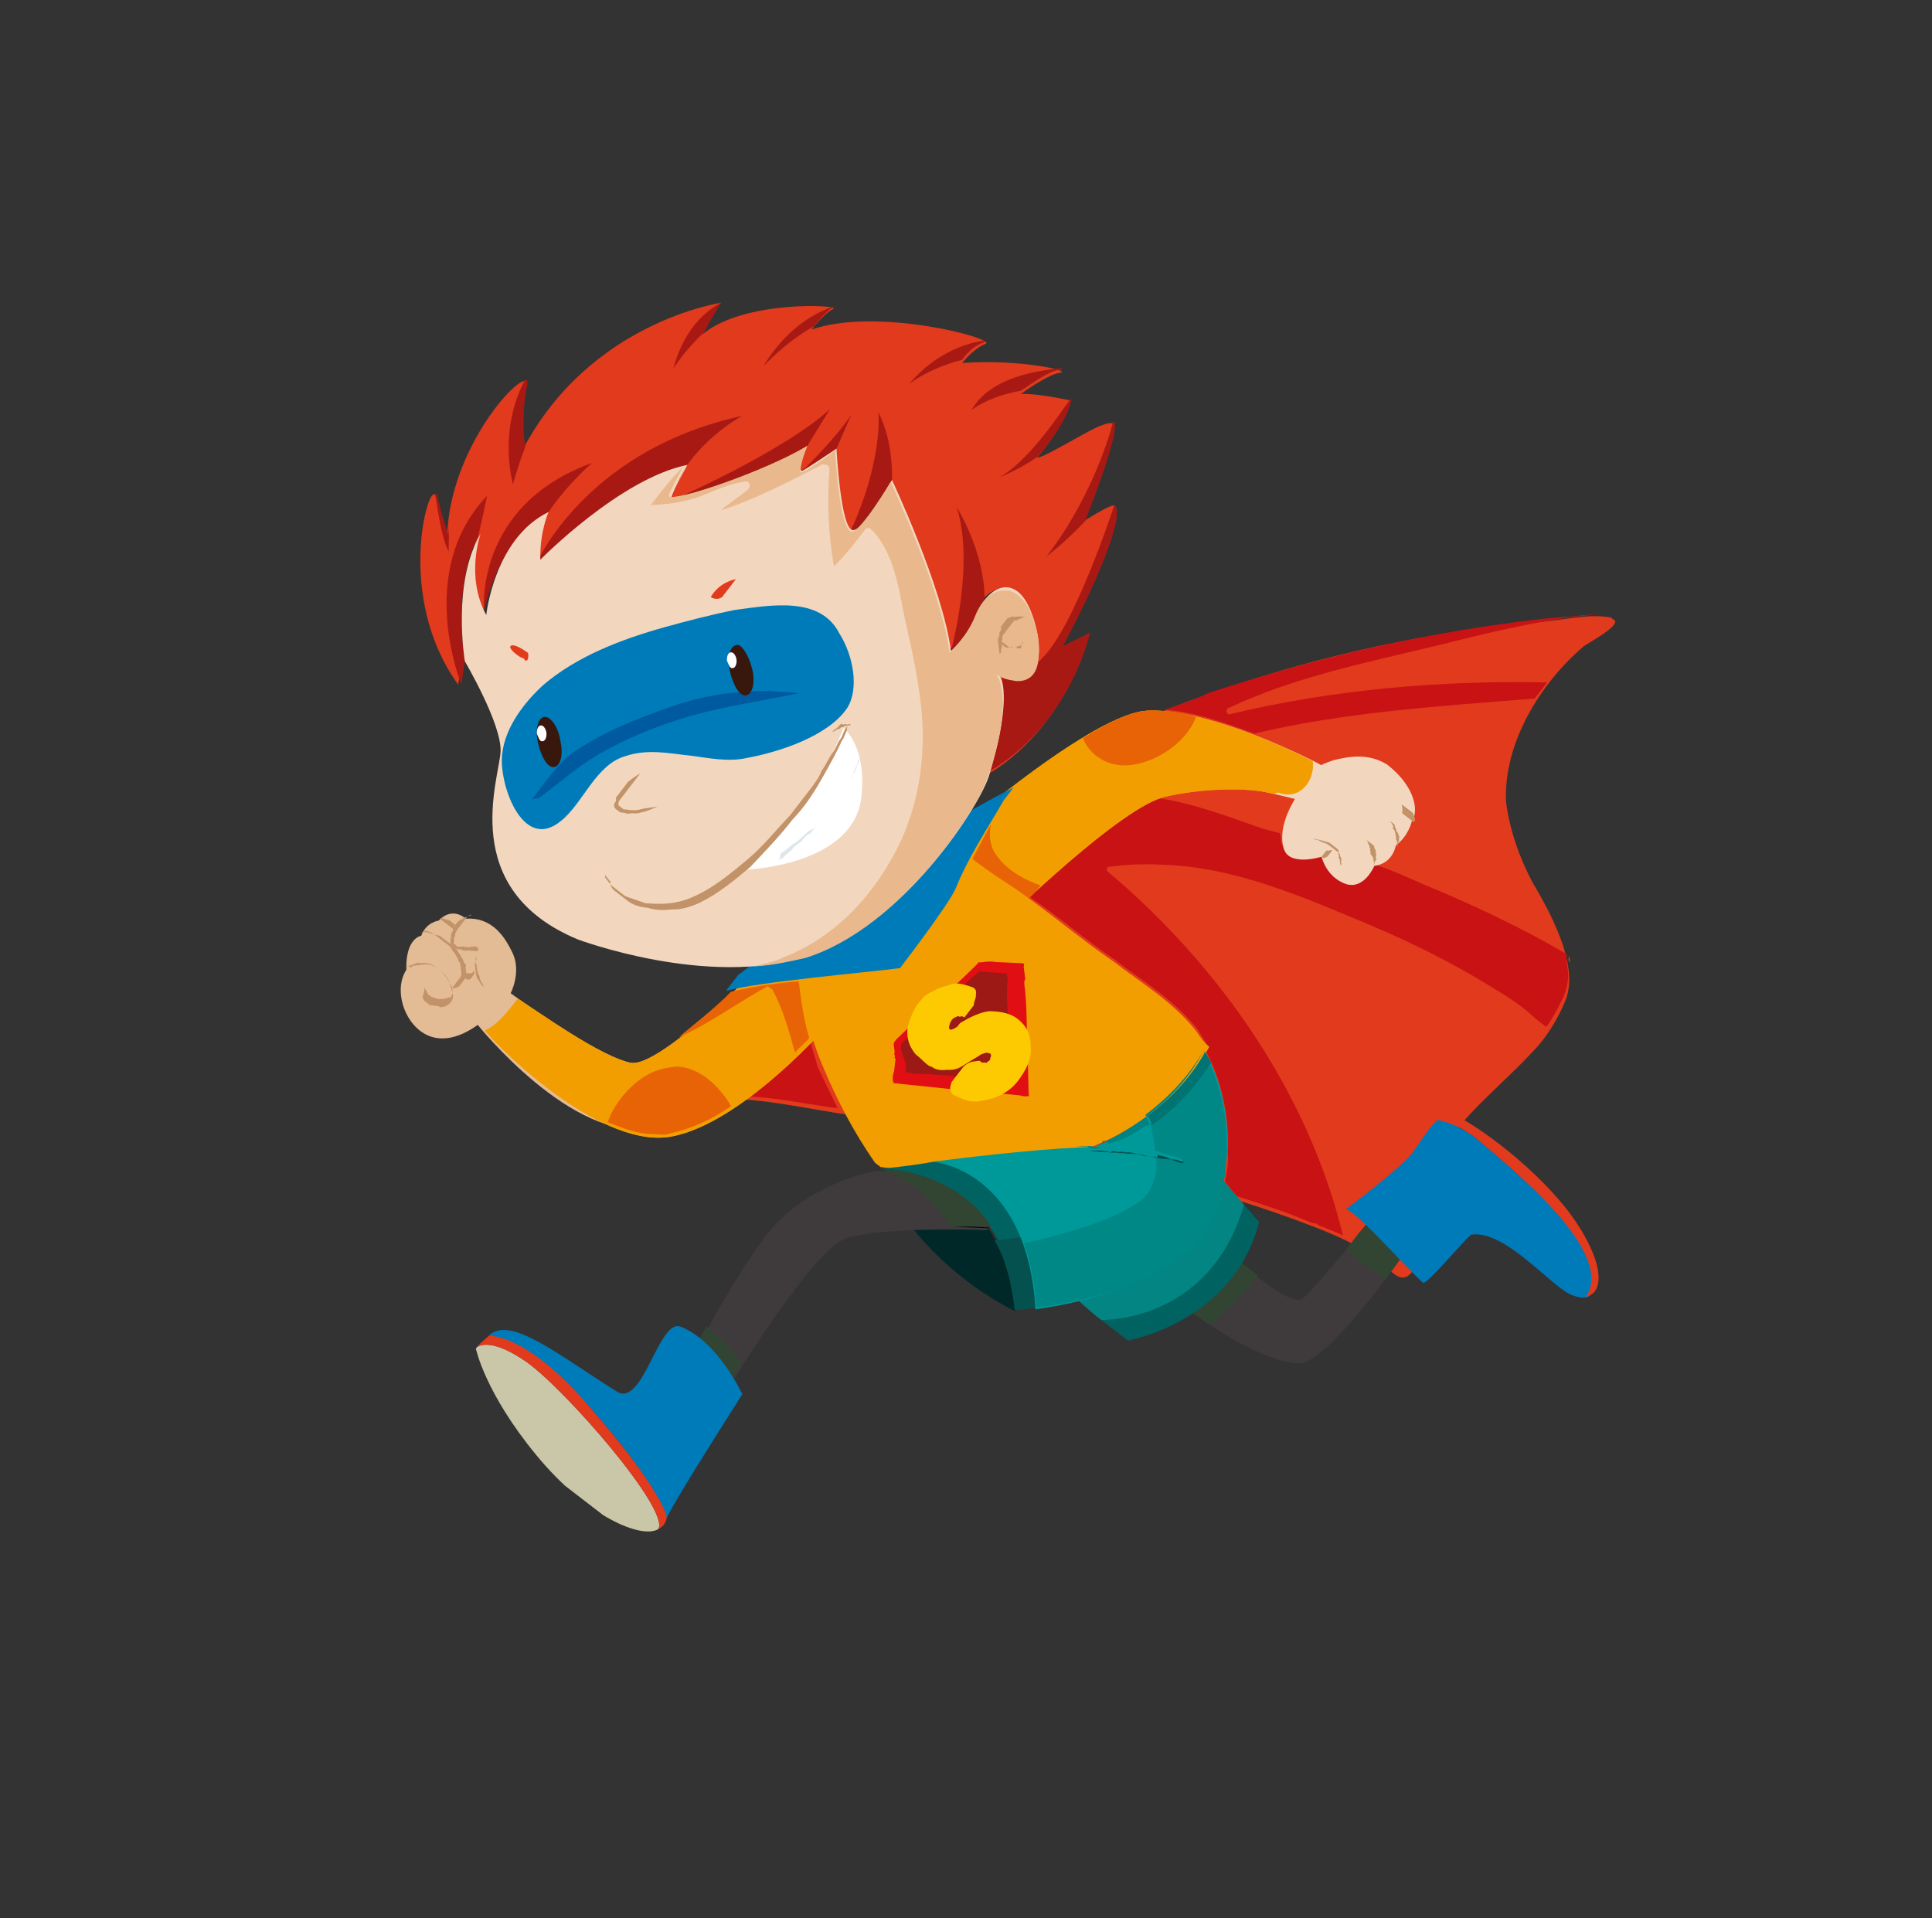 <?xml version="1.0" encoding="UTF-8"?> <svg xmlns="http://www.w3.org/2000/svg" width="280" height="278" viewBox="0 0 280 278" fill="none"><rect x="0" y="0" width="280" height="278" fill="#333333" stroke="none"/><g clip-path="url(#clip0_37_70)"><path d="M229.378 93.802C229.777 93.284 237.02 89.772 232.775 89.394C230.882 89.174 229.047 89.414 227.213 89.654C224.461 90.013 221.71 90.373 219.158 90.473C204.224 92.191 189.267 95.545 175.004 100.674C161.599 105.224 148.03 112.128 137.366 121.684C137.366 121.684 137.366 121.684 137.167 121.943C133.851 125.175 129.76 127.808 125.985 131.1C122.87 134.073 118.919 135.988 116.062 139.16C112.947 142.132 110.408 145.962 108.068 149.533C106.869 151.089 105.47 152.904 104.53 154.66C103.789 156.156 102.331 157.513 101.85 159.208C101.85 159.208 101.909 159.667 102.108 159.407C109.246 158.708 116.737 160.761 123.852 161.697C131.684 162.773 139.516 163.848 147.207 165.642C161.872 169.089 176.278 172.338 190.261 177.74C193.448 178.956 197.153 180.571 199.999 182.765C201.034 183.562 202.763 186.135 204.221 184.779C205.279 183.941 205.561 182.504 205.384 181.128C205.771 176.88 205.559 173.409 207.381 169.44C210.684 162.478 217.091 157.909 222.206 152.344C224.063 150.468 225.603 147.935 226.684 145.462C227.966 142.729 227.353 139.777 226.541 137.084C225.412 133.734 223.882 130.902 222.094 127.87C220.247 124.38 218.8 120.372 218.27 116.243C217.868 107.666 223.287 99.029 229.378 93.802Z" fill="#E13A1D"></path><path d="M227.553 139.518C227.494 139.059 227.494 139.059 227.435 138.6C227.236 138.859 227.295 139.318 227.553 139.518Z" fill="#E13A1D"></path><path d="M181.79 106.317C177.627 104.762 172.746 103.068 168.76 102.889C170.994 102.131 173.228 101.372 175.203 100.414C189.525 95.745 204.224 92.191 219.358 90.214C222.109 89.854 224.861 89.495 227.413 89.394C228.789 89.215 230.164 89.035 231.799 89.055C231.799 89.055 231.799 89.055 232.258 88.995C224.402 89.555 216.265 91.551 208.587 93.487C197.957 96.042 187.727 98.078 178.05 102.608C177.591 102.668 177.709 103.585 178.168 103.525C193.325 99.912 208.776 98.593 224.205 98.909C223.605 99.687 223.005 100.465 222.406 101.243C208.789 102.323 194.913 103.203 181.79 106.317ZM121.382 160.62C116.878 160.043 112.315 159.007 107.87 158.888C111.503 156.314 114.819 153.082 117.276 150.429C117.711 152.005 118.088 153.121 118.523 154.697C119.476 156.672 120.429 158.646 121.382 160.62ZM158.908 165.979C160.025 165.599 160.883 165.021 161.741 164.442L161.941 164.183C160.483 165.539 159.366 165.919 158.908 165.979ZM194.624 179.036C193.389 178.498 192.154 177.959 191.178 177.621C190.919 177.421 190.661 177.222 190.202 177.282C186.497 175.667 182.852 174.511 179.206 173.355L177.536 171.241C177.818 169.804 178.1 168.368 177.923 166.992C178.438 158.296 174.603 152.034 174.603 152.034C173.863 153.53 172.864 154.826 171.864 156.123C173.064 154.567 174.263 153.011 175.003 151.515C174.427 150.657 174.109 149.999 173.533 149.142C170.192 144.914 165.652 142.242 161.512 139.052C157.172 136.12 153.491 132.87 149.151 129.939C149.751 129.161 150.409 128.842 151.009 128.064C156.041 123.675 163.189 117.61 167.599 115.634C172.82 116.351 178.218 118.445 183.098 120.139C183.816 120.279 184.792 120.617 185.509 120.757C185.568 121.216 185.627 121.674 185.686 122.133C186.121 123.709 187.297 123.788 188.473 123.868C189.908 124.147 191.225 123.508 191.225 123.508C191.225 123.508 191.837 126.46 194.765 127.477C195.024 127.676 195.224 127.417 195.483 127.616C197.376 127.835 198.316 126.08 198.657 125.103C201.327 125.92 204.055 127.196 206.525 128.272C213.417 131.103 220.367 134.393 226.918 138.201C227.177 138.401 226.977 138.66 227.036 139.119C227.095 139.578 227.154 140.036 227.212 140.495C227.389 141.871 227.107 143.307 226.567 144.544C225.826 146.04 225.086 147.536 224.086 148.833C223.569 148.434 223.051 148.035 222.534 147.636C220.405 145.582 218.135 144.247 215.606 142.711C210.29 139.441 204.316 136.49 198.4 133.998C189.039 130.091 178.902 125.585 168.377 125.328C166.025 125.169 163.473 125.269 160.721 125.628C160.263 125.688 160.322 126.147 160.581 126.346C177.059 140.285 189.68 158.693 194.624 179.036Z" fill="#C81214"></path><path d="M131.653 128.027C131.912 128.227 131.453 128.287 131.653 128.027C131.853 127.768 131.994 127.05 132.393 126.531C131.994 127.05 131.594 127.569 131.653 128.027Z" fill="#0A0E22"></path><path d="M136.567 122.721C136.567 122.721 157.236 103.928 166.008 103.248C174.722 102.11 191.21 110.683 191.469 110.883C191.469 110.883 192.128 110.564 193.245 110.184C195.279 109.685 198.23 109.066 201.018 110.801C205.158 113.992 205.629 117.662 204.63 118.958C204.63 118.958 204.207 121.112 202.29 122.529C202.29 122.529 201.926 125.142 199.175 125.501C199.175 125.501 197.753 128.952 195.083 128.135C192.155 127.118 191.543 124.166 191.543 124.166C191.543 124.166 186.616 125.743 186.004 122.791C185.133 119.64 187.672 115.81 187.672 115.81C187.672 115.81 174.383 112.182 168.022 113.48C161.66 114.778 145.895 133.629 145.895 133.629L136.567 122.721Z" fill="#F2D7BE"></path><path d="M185.461 114.933C188.389 115.95 190.588 113.097 190.234 110.344C186.73 108.47 173.346 102.29 165.75 103.049C157.036 104.188 136.308 122.522 136.308 122.522L145.636 133.43C145.636 133.43 162.613 116.752 168.974 115.455C173.502 114.397 180.44 113.956 184.544 115.053C185.002 114.993 185.202 114.733 185.461 114.933Z" fill="#F39E00"></path><path d="M185.461 114.933C188.389 115.95 190.588 113.097 190.234 110.344C186.73 108.47 173.346 102.29 165.75 103.049C157.036 104.188 136.308 122.522 136.308 122.522L145.636 133.43C145.636 133.43 162.613 116.752 168.974 115.455C173.502 114.397 180.44 113.956 184.544 115.053C185.002 114.993 185.202 114.733 185.461 114.933Z" fill="#F39E00"></path><path d="M148.751 130.457C149.351 129.679 150.009 129.36 150.609 128.582C150.209 129.101 149.61 129.879 148.751 130.457Z" fill="#BF1515"></path><path d="M148.752 130.458C148.234 130.059 147.458 129.46 146.94 129.062C144.87 127.466 142.6 126.131 140.789 124.735C141.73 122.979 142.67 121.224 143.61 119.469C143.328 120.905 143.446 121.822 143.823 122.939C145.093 125.572 147.881 127.306 150.809 128.323C150.209 129.101 149.61 129.879 148.752 130.458Z" fill="#E86305"></path><path d="M165.75 103.049C166.208 102.989 166.008 103.248 165.75 103.049C166.008 103.248 166.008 103.248 165.75 103.049Z" fill="#E98600"></path><path d="M162.565 110.928C160.213 110.769 157.943 109.433 156.931 107C160.164 104.945 163.457 103.349 165.75 103.049C166.208 102.989 167.126 102.869 167.843 103.009C169.477 103.028 171.371 103.247 173.323 103.925C171.76 108.094 166.551 111.107 162.565 110.928Z" fill="#E86305"></path><path d="M190.272 121.534C190.989 121.673 191.707 121.813 192.683 122.152C192.941 122.351 192.941 122.351 193.2 122.551C193.459 122.75 193.459 122.75 193.718 122.949C193.976 123.149 193.976 123.149 194.035 123.608C194.294 123.807 194.094 124.066 194.353 124.266L194.412 124.724C194.412 124.724 194.212 124.984 194.471 125.183C194.271 125.442 194.271 125.442 194.271 125.442C194.271 125.442 194.271 125.442 194.212 124.984C194.212 124.984 194.212 124.984 194.153 124.525C194.153 124.525 193.894 124.326 194.094 124.066C194.094 124.066 193.836 123.867 194.035 123.608C193.777 123.408 193.777 123.408 193.518 123.209C193.259 123.009 193.259 123.009 193 122.81C192.742 122.61 192.742 122.61 192.483 122.411C192.224 122.212 191.507 122.072 191.248 121.873C190.989 121.673 190.531 121.733 190.272 121.534Z" fill="#C29268"></path><path d="M191.543 124.166L191.743 123.907L191.942 123.648L192.142 123.388C192.142 123.388 192.342 123.129 192.601 123.329C192.601 123.329 192.801 123.069 193.059 123.269L192.86 123.528L192.66 123.787L192.46 124.047C192.26 124.306 191.801 124.366 191.801 124.366C191.543 124.166 191.543 124.166 191.543 124.166Z" fill="#C29268"></path><path d="M197.986 121.692C197.986 121.692 198.245 121.891 198.504 122.091L198.762 122.29L199.021 122.49C199.28 122.689 199.08 122.948 199.339 123.148L199.398 123.606L199.457 124.065C199.457 124.065 199.257 124.325 199.515 124.524L199.316 124.783C199.116 125.043 199.175 125.501 199.175 125.501L199.116 125.043L199.057 124.584C199.057 124.584 198.998 124.125 198.739 123.926C198.739 123.926 198.48 123.726 198.68 123.467C198.68 123.467 198.422 123.268 198.621 123.008C198.363 122.809 198.563 122.55 198.304 122.35C198.245 121.891 197.986 121.692 197.986 121.692Z" fill="#C29268"></path><path d="M201.361 118.919C201.361 118.919 201.619 119.118 201.878 119.318C202.137 119.517 202.137 119.517 202.196 119.976C202.455 120.175 202.255 120.435 202.513 120.634C202.772 120.833 202.572 121.093 202.831 121.292C202.631 121.551 202.89 121.751 202.69 122.01C202.49 122.27 202.549 122.728 202.549 122.728C202.549 122.728 202.29 122.529 202.49 122.27L202.431 121.811C202.431 121.811 202.173 121.611 202.372 121.352C202.372 121.352 202.114 121.153 202.314 120.893C202.055 120.694 202.255 120.435 201.996 120.235C201.737 120.036 201.937 119.776 201.937 119.776C201.619 119.118 201.361 118.919 201.361 118.919Z" fill="#C29268"></path><path d="M203.159 116.585C203.159 116.585 203.418 116.784 203.677 116.984C203.677 116.984 203.936 117.183 204.194 117.383C204.453 117.582 204.453 117.582 204.712 117.781C204.971 117.981 204.771 118.24 205.029 118.44C205.029 118.44 205.029 118.44 205.088 118.898C205.088 118.898 205.088 118.898 204.888 119.158L204.63 118.958L204.371 118.759L204.112 118.559L203.853 118.36L203.595 118.161L203.336 117.961C203.336 117.961 203.077 117.762 203.277 117.502C203.159 116.585 203.159 116.585 203.159 116.585Z" fill="#C29268"></path><path d="M179.208 182.45C179.208 182.45 186.889 189.609 188.805 188.192C190.722 186.776 206.428 167.465 206.428 167.465C206.428 167.465 207.568 165.451 209.897 167.245C212.226 169.04 210.486 171.833 209.487 173.129C208.487 174.426 193.311 197.865 188.149 197.607C181.81 197.269 171.719 189.492 171.719 189.492L179.208 182.45Z" fill="#3F3A3B"></path><path d="M206.428 167.465C206.428 167.465 207.227 166.428 208.144 166.308C206.969 166.229 206.428 167.465 206.428 167.465Z" fill="#370E0B"></path><path d="M200.811 185.457C199 184.062 196.989 182.925 195.118 181.07C195.518 180.552 195.718 180.292 196.118 179.774C196.317 179.514 196.717 178.996 196.917 178.736C201.573 173.231 206.169 167.266 206.169 167.266C206.169 167.266 206.969 166.229 207.886 166.109C208.344 166.049 208.862 166.448 209.379 166.847C210.156 167.445 210.532 168.562 210.391 169.28C210.309 170.456 209.569 171.953 208.969 172.731C209.087 173.648 205.149 179.293 200.811 185.457Z" fill="#324533"></path><path d="M182.113 185.102C181.596 184.703 181.078 184.304 180.82 184.105C181.278 184.045 181.796 184.444 182.113 185.102Z" fill="#3F3A3B"></path><path d="M175.541 192.024C173.272 190.688 171.719 189.492 171.719 189.492L179.208 182.45C179.208 182.45 179.984 183.048 181.019 183.846C181.537 184.244 181.796 184.444 182.313 184.843C181.114 186.399 179.656 187.755 178.657 189.052C177.399 190.149 176.6 191.186 175.541 192.024Z" fill="#324533"></path><path d="M159.595 191.309C160.889 192.306 162.442 193.503 163.477 194.3C163.477 194.3 178.752 191.605 182.488 177.124L180.3 174.611C175.024 191.625 159.595 191.309 159.595 191.309Z" fill="#006362"></path><path d="M152.433 184.549C152.433 184.549 155.714 188.318 159.596 191.309C159.596 191.309 175.283 191.825 180.3 174.611L176.183 169.785L152.433 184.549Z" fill="#038584"></path><path d="M116.931 133.216C116.931 133.216 96.416 155.02 91.394 154.044C86.114 152.868 74.012 143.955 74.012 143.955C74.012 143.955 75.693 140.704 74.163 137.872C72.893 135.239 70.964 132.926 67.495 133.146C67.495 133.146 65.625 131.291 63.567 133.426C63.567 133.426 61.733 133.665 61.051 135.62C61.051 135.62 58.758 135.92 58.889 140.567C58.889 140.567 57.49 142.382 58.361 145.534C59.231 148.685 62.831 153.112 69.239 148.543C69.239 148.543 83.118 165.853 94.466 163.438C105.813 161.022 122.249 145.581 122.249 145.581L116.931 133.216Z" fill="#E3BB94"></path><path d="M116.931 133.216C116.931 133.216 96.416 155.02 91.394 154.044C87.09 153.207 77.834 146.487 75.047 144.753C73.648 146.568 72.049 148.643 70.273 149.341C73.038 152.711 87.681 166.89 97.653 164.654C109 162.238 122.708 145.521 122.708 145.521L116.931 133.216Z" fill="#F39E00"></path><path d="M116.931 133.216C116.931 133.216 96.416 155.02 91.394 154.044C87.09 153.207 77.834 146.487 75.047 144.753C73.648 146.568 72.049 148.643 70.273 149.341C73.038 152.711 87.681 166.89 97.653 164.654C109 162.238 122.708 145.521 122.708 145.521L116.931 133.216Z" fill="#F39E00"></path><path d="M94.842 164.555C95.56 164.694 96.477 164.574 97.135 164.255C100.087 163.636 102.92 162.1 105.954 160.304C103.179 162.299 100.087 163.636 97.135 164.255C96.477 164.574 95.76 164.435 94.842 164.555Z" fill="#F39E00"></path><path d="M94.584 164.355C92.49 164.396 90.279 163.518 88.069 162.641C89.091 159.709 91.548 157.056 93.723 155.839C95.24 154.941 96.616 154.761 97.992 154.581C101.261 154.621 104.166 157.273 105.954 160.304C103.179 162.299 100.087 163.636 97.135 164.255C96.477 164.574 95.76 164.435 94.584 164.355Z" fill="#E86305"></path><path d="M98.379 150.333C100.695 148.398 103.669 146.143 105.927 143.749C103.669 146.143 100.954 148.597 98.379 150.333Z" fill="#F39E00"></path><path d="M115.219 152.564C114.348 149.412 113.477 146.261 111.947 143.429C111.689 143.23 111.689 143.23 111.43 143.03C111.43 143.03 111.171 142.831 110.971 143.09C106.621 145.524 102.788 148.357 98.379 150.333C100.695 148.398 103.669 146.143 105.927 143.749C107.961 143.25 111.83 142.512 115.757 142.232C116.111 144.984 116.464 147.737 117.276 150.429C116.676 151.207 115.818 151.786 115.219 152.564Z" fill="#E86305"></path><path d="M70.166 143.058C69.907 142.859 69.649 142.659 69.331 142.001C69.072 141.802 69.013 141.343 68.954 140.884L68.896 140.426L68.837 139.967C68.837 139.967 68.778 139.508 68.978 139.249C69.177 138.989 68.919 138.79 69.119 138.531C69.319 138.271 69.06 138.072 69.26 137.813L68.801 137.873C68.542 137.673 68.342 137.932 68.084 137.733C67.625 137.793 67.166 137.853 66.908 137.654C66.649 137.454 66.449 137.713 66.19 137.514C65.931 137.315 65.673 137.115 65.414 136.916C65.155 136.716 65.355 136.457 65.296 135.998C65.496 135.739 65.237 135.54 65.437 135.28C65.637 135.021 65.778 134.303 65.978 134.044C66.178 133.784 66.577 133.266 67.036 133.206C67.236 132.946 67.236 132.946 67.695 132.886C67.894 132.627 68.153 132.826 68.353 132.567C68.353 132.567 67.894 132.627 67.695 132.886C67.495 133.146 67.495 133.146 67.295 133.405C67.095 133.664 66.695 134.183 66.495 134.442C66.296 134.702 65.896 135.22 65.955 135.679C65.755 135.938 65.755 135.938 65.814 136.397C65.614 136.657 65.873 136.856 65.873 136.856L66.131 137.055C66.39 137.255 66.39 137.255 66.849 137.195C67.307 137.135 67.566 137.334 68.025 137.274L68.483 137.214L68.942 137.155L69.201 137.354C69.459 137.553 69.26 137.813 69.26 137.813C69.06 138.072 69.319 138.271 69.119 138.531C68.919 138.79 68.919 138.79 68.978 139.249C68.978 139.249 68.778 139.508 69.037 139.708L69.096 140.166L69.154 140.625C69.213 141.084 69.472 141.283 69.531 141.742C69.59 142.201 69.849 142.4 70.166 143.058Z" fill="#C29268"></path><path d="M61.535 143.02C61.535 143.02 61.594 143.479 61.853 143.678C61.911 144.137 62.429 144.536 63.146 144.675C63.405 144.874 63.864 144.815 64.322 144.755L64.781 144.695C64.981 144.435 65.24 144.635 65.24 144.635C65.439 144.375 65.639 144.116 65.58 143.657C65.521 143.199 65.463 142.74 65.204 142.541C64.886 141.882 64.31 141.025 63.533 140.427C62.757 139.828 62.04 139.689 61.123 139.809L60.664 139.869L60.205 139.929C59.747 139.989 59.747 139.989 59.547 140.248C59.029 139.849 58.83 140.108 58.83 140.108C58.83 140.108 59.029 139.849 59.288 140.048C59.488 139.789 59.747 139.989 59.947 139.729C60.405 139.669 60.605 139.41 60.864 139.609C61.781 139.489 62.498 139.629 63.275 140.227C64.051 140.825 64.827 141.424 65.204 142.541C65.263 142.999 65.58 143.657 65.639 144.116C65.698 144.575 65.557 145.293 64.899 145.612C64.699 145.872 64.24 145.931 64.24 145.931C63.782 145.991 63.782 145.991 63.523 145.792C63.064 145.852 62.806 145.652 62.347 145.712C62.088 145.513 61.829 145.314 61.571 145.114C61.312 144.915 61.253 144.456 61.253 144.456C61.594 143.479 61.535 143.02 61.535 143.02Z" fill="#C29268"></path><path d="M60.992 135.161C60.992 135.161 60.992 135.161 61.451 135.102C61.91 135.042 62.168 135.241 62.886 135.381C63.144 135.58 63.603 135.52 63.862 135.719C64.121 135.919 64.379 136.118 64.638 136.318C64.897 136.517 65.156 136.716 65.673 137.115C65.932 137.315 66.191 137.514 66.508 138.172C66.767 138.372 66.826 138.83 67.085 139.03C67.085 139.03 67.143 139.488 67.402 139.688C67.661 139.887 67.461 140.147 67.461 140.147L67.52 140.605L67.579 141.064C67.638 141.523 67.438 141.782 67.238 142.041C67.038 142.301 66.838 142.56 66.638 142.819C66.439 143.079 66.439 143.079 65.98 143.139C65.78 143.398 65.522 143.199 65.522 143.199C65.522 143.199 65.721 142.939 65.921 142.68C66.121 142.421 66.321 142.161 66.721 141.643C66.92 141.383 66.862 140.925 66.862 140.925L66.803 140.466L66.744 140.007L66.685 139.548C66.426 139.349 66.426 139.349 66.367 138.89C66.108 138.691 66.049 138.232 65.791 138.033C65.532 137.833 65.473 137.375 65.214 137.175C64.956 136.976 64.697 136.776 64.438 136.577C64.179 136.378 63.921 136.178 63.662 135.979C63.403 135.779 63.144 135.58 62.886 135.381C62.368 134.982 61.91 135.042 61.651 134.842C61.251 135.361 60.992 135.161 60.992 135.161Z" fill="#C29268"></path><path d="M63.767 133.166C63.767 133.166 63.967 132.907 64.226 133.106C64.484 133.306 64.943 133.246 65.202 133.445L65.461 133.645L65.719 133.844C65.978 134.044 65.978 134.044 65.778 134.303L65.837 134.762L65.578 134.562L65.32 134.363L65.061 134.163C64.802 133.964 64.543 133.765 64.285 133.565C63.767 133.166 63.767 133.166 63.767 133.166Z" fill="#C29268"></path><path d="M67.579 141.064C68.037 141.004 68.296 141.204 68.496 140.944C68.696 140.685 68.696 140.685 68.696 140.685C68.696 140.685 68.696 140.685 68.755 141.144L68.555 141.403L68.355 141.662L68.155 141.922L67.697 141.982L67.438 141.782C67.379 141.323 67.579 141.064 67.579 141.064Z" fill="#C29268"></path><path d="M173.333 149.401C169.992 145.173 165.453 142.501 161.313 139.311C156.455 135.981 151.998 132.132 147.14 128.802C143.577 126.469 140.013 124.136 137.049 121.025C133.475 124.058 130.218 127.748 127.42 131.379L115.968 136.607C115.816 142.69 116.841 148.853 119.182 154.378C121.206 159.244 123.688 164.051 126.829 168.538C127.087 168.737 127.346 168.937 127.605 169.136C127.605 169.136 147.373 172.383 162.2 164.382C169.384 160.412 173.181 155.484 175.262 151.714C174.486 151.116 173.909 150.259 173.333 149.401Z" fill="#F39E00"></path><path d="M127.205 169.655C133.476 183.994 147.318 190.115 147.318 190.115C145.068 168.953 127.205 169.655 127.205 169.655Z" fill="#002828"></path><path d="M135.66 168.317C130.874 169.175 127.405 169.395 127.405 169.395C127.405 169.395 145.267 168.694 147.518 189.856C147.518 189.856 148.894 189.676 150.728 189.436C149.313 169.331 135.66 168.317 135.66 168.317Z" fill="#006362"></path><path d="M147.2 189.197C146.729 185.527 145.858 182.376 144.388 180.003C145.6 182.177 146.471 185.328 147.2 189.197Z" fill="#B4CFCD"></path><path d="M147.2 189.197C146.729 185.527 145.858 182.376 144.388 180.003C145.6 182.177 146.471 185.328 147.2 189.197Z" fill="#002120"></path><path d="M147.06 189.915C147.001 189.457 147.001 189.457 146.942 188.998C146.471 185.328 145.6 182.177 144.129 179.804C145.505 179.624 146.881 179.444 148.257 179.264C149.327 182.156 150.198 185.307 150.27 189.496C148.435 189.736 147.06 189.915 147.06 189.915Z" fill="#045150"></path><path d="M174.663 152.492C169.361 162.047 158.708 166.238 158.708 166.238C152.887 166.299 142.539 167.418 135.201 168.377C135.201 168.377 148.854 169.391 150.07 189.755C156.949 188.856 172.824 185.383 176.173 175.15C180.803 162.185 174.663 152.492 174.663 152.492Z" fill="#009999"></path><path d="M158.908 165.979C160.025 165.599 169.961 161.269 174.404 152.293C172.123 156.322 169.008 159.295 166.033 161.549C166.092 162.008 166.41 162.666 166.668 162.866C166.468 163.125 166.468 163.125 166.01 163.185C164.293 164.342 162.777 165.24 160.742 165.739C160.742 165.739 160.742 165.739 160.483 165.539C160.483 165.539 160.483 165.539 160.225 165.34L159.766 165.4C159.825 165.859 159.366 165.919 158.908 165.979ZM157.532 166.158C157.073 166.218 156.356 166.079 155.897 166.139C156.815 166.019 157.532 166.158 157.991 166.098C157.991 166.098 158.708 166.238 159.884 166.317C159.425 166.377 158.967 166.437 158.508 166.497C158.249 166.298 157.791 166.358 157.532 166.158Z" fill="#008383"></path><path d="M127.205 169.655C127.205 169.655 119.209 170.933 113.178 176.618C107.147 182.304 95.298 206.241 95.298 206.241L97.734 214.318C97.734 214.318 116.519 180.846 123.08 179.289C129.641 177.732 143.235 178.288 143.235 178.288C143.235 178.288 138.906 169.991 127.205 169.655Z" fill="#3F3A3B"></path><path d="M95.04 206.041C95.04 206.041 95.58 204.805 96.721 202.79C95.78 204.545 95.24 205.782 95.04 206.041Z" fill="#3F3A3B"></path><path d="M97.476 214.119L95.04 206.041C95.04 206.041 95.78 204.545 96.721 202.79C98.002 200.057 100.082 196.287 102.363 192.258C104.433 193.853 106.044 195.508 107.456 197.423C102.236 205.801 97.476 214.119 97.476 214.119Z" fill="#324533"></path><path d="M137.814 177.83C141.083 177.869 143.435 178.029 143.435 178.029C143.176 177.829 140.824 177.67 137.814 177.83Z" fill="#000507"></path><path d="M135.096 171.189C134.12 170.85 133.603 170.451 132.885 170.312C133.603 170.451 134.579 170.79 135.096 171.189Z" fill="#3F3A3B"></path><path d="M135.096 171.189C132.885 170.312 130.216 169.494 126.947 169.455C129.04 169.415 130.733 169.893 132.427 170.372C133.603 170.451 134.579 170.79 135.096 171.189Z" fill="#000507"></path><path d="M143.176 177.829C143.176 177.829 141.012 173.681 135.096 171.189C134.12 170.85 133.603 170.451 132.885 170.312C140.376 172.365 143.176 177.829 143.176 177.829Z" fill="#001414"></path><path d="M137.814 177.83C136.661 176.115 135.309 174.659 133.956 173.204C132.404 172.007 131.11 171.01 129.616 170.272C129.099 169.874 128.381 169.734 127.405 169.395C130.674 169.435 133.344 170.252 135.555 171.129C141.47 173.621 143.635 177.769 143.635 177.769C143.176 177.829 140.824 177.67 137.814 177.83Z" fill="#324533"></path><path d="M207.088 176.241C208.487 174.426 209.228 172.93 209.428 172.671C210.427 171.374 211.708 168.641 209.838 166.787C207.509 164.992 206.369 167.007 206.369 167.007C206.369 167.007 204.57 169.341 201.913 172.253C203.924 173.39 205.736 174.786 207.088 176.241Z" fill="#DEEEE7"></path><path d="M85.714 204.228C95.559 215.535 96.548 219.604 96.607 220.063C97.488 217.849 107.586 202.07 107.586 202.07C107.586 202.07 104.033 194.372 98.635 192.278C95.448 191.062 93.169 204.187 89.347 201.654C80.726 196.251 73.94 190.608 70.824 193.58C72.718 193.799 77.539 195.035 85.714 204.228Z" fill="#007BBA"></path><path d="M76.199 197.309C71.6 194.178 69.825 194.877 69.166 195.196L68.967 195.455C68.967 195.455 70.25 201.818 77.707 210.872C85.165 219.925 93.032 223.095 95.408 221.619C97.147 218.826 81.833 201.237 76.199 197.309Z" fill="#CAC6A8"></path><path d="M85.714 204.228C77.739 194.775 72.459 193.6 70.824 193.58C70.424 194.099 69.766 194.418 69.166 195.196C69.825 194.877 71.6 194.178 76.199 197.309C81.833 201.237 97.147 218.826 95.407 221.619C96.066 221.3 96.466 220.781 96.607 220.063C96.806 219.803 95.559 215.535 85.714 204.228Z" fill="#E13A1D"></path><path d="M171.82 168.489C171.82 168.489 171.561 168.29 171.103 168.35C170.844 168.15 170.127 168.011 169.668 168.071C168.951 167.931 168.233 167.792 167.516 167.652C167.057 167.712 166.799 167.513 166.34 167.573C165.881 167.633 165.623 167.433 164.905 167.294C164.447 167.354 164.188 167.154 163.729 167.214C163.271 167.274 163.012 167.075 162.553 167.135C162.095 167.195 161.836 166.995 161.377 167.055C160.919 167.115 160.66 166.916 160.202 166.976C159.026 166.896 157.85 166.816 157.85 166.816C157.85 166.816 158.767 166.697 159.943 166.776C160.202 166.976 160.401 166.716 160.66 166.916C160.66 166.916 160.919 167.115 161.119 166.856C161.577 166.796 161.836 166.995 162.295 166.935C162.753 166.875 163.012 167.075 163.471 167.015C163.929 166.955 164.188 167.154 164.905 167.294C165.364 167.234 165.623 167.433 166.34 167.573C166.799 167.513 167.057 167.712 167.775 167.852C168.492 167.991 169.468 168.33 169.727 168.53C170.444 168.669 170.962 169.068 171.42 169.008C171.561 168.29 171.82 168.489 171.82 168.489Z" fill="#005351"></path><path d="M124.997 127.031C120.905 129.665 116.614 132.558 113.039 135.59C112.04 136.887 110.782 137.984 109.524 139.081C108.925 139.859 107.866 140.697 107.008 141.276C106.409 142.054 105.809 142.832 105.209 143.61C109.936 142.293 125.388 140.973 130.433 140.314C130.433 140.314 137.427 131.238 138.509 128.764C140.272 124.336 143.011 120.246 145.491 115.958C145.891 115.439 146.49 114.661 146.89 114.142C139.447 117.914 132.122 122.602 124.997 127.031Z" fill="#007BBA"></path><path d="M150.27 189.496C149.999 185.567 149.386 182.615 148.375 180.182C149.386 182.615 150.257 185.766 150.27 189.496Z" fill="#005756"></path><path d="M150.27 189.496C149.999 185.567 149.386 182.615 148.375 180.182C156.312 178.445 164.59 175.731 166.529 172.679C167.47 170.923 167.752 169.487 167.516 167.652C168.233 167.792 168.951 167.931 169.409 167.871C170.127 168.011 170.585 167.951 170.844 168.15C171.103 168.35 171.561 168.29 171.561 168.29C171.561 168.29 171.303 168.09 171.044 167.891C170.785 167.692 170.068 167.552 169.351 167.413C168.633 167.273 168.116 166.874 167.398 166.735C167.222 165.359 167.045 163.982 166.668 162.866C170.301 160.292 172.958 157.379 175.298 153.809C174.921 152.692 174.404 152.293 174.404 152.293C174.404 152.293 178.239 158.555 177.723 167.251C177.641 168.428 177.618 170.064 177.336 171.5C177.254 172.677 176.713 173.913 176.431 175.35C173.905 182.909 163.71 187.04 155.973 188.518C153.939 189.017 152.104 189.256 150.27 189.496Z" fill="#008887"></path><path d="M166.927 163.065C166.868 162.606 166.551 161.948 166.292 161.749C169.266 159.494 172.382 156.522 174.662 152.492C174.662 152.492 174.98 153.15 175.556 154.008C173.217 157.579 170.36 160.751 166.927 163.065Z" fill="#007473"></path><path d="M171.82 168.489C171.82 168.489 171.561 168.29 171.103 168.35C170.844 168.15 170.127 168.011 169.668 168.071C168.951 167.931 168.492 167.991 167.775 167.852L167.716 167.393C168.433 167.532 169.151 167.672 169.668 168.071C170.386 168.21 170.903 168.609 171.362 168.549C171.561 168.29 171.82 168.489 171.82 168.489Z" fill="#004948"></path><path d="M214.047 165.07C211.719 163.276 209.767 162.598 208.332 162.319C207.074 163.416 205.734 165.69 204.934 166.728C203.794 168.742 195.07 175.246 195.07 175.246C196.764 175.725 203.327 183.263 206.232 185.915C206.75 186.314 212.804 178.993 213.263 178.933C218.307 178.274 224.989 186.729 227.917 187.746C228.893 188.085 229.61 188.224 230.269 187.905L230.469 187.646C234.089 181.342 219.023 169.318 214.047 165.07Z" fill="#007BBA"></path><path d="M227.561 175.898C221.398 167.841 212.259 162.039 210.307 161.361C209.59 161.222 208.931 161.541 208.073 162.12C209.508 162.399 211.719 163.276 213.789 164.871C219.023 169.318 233.83 181.143 230.01 187.706L229.81 187.965C232.762 187.346 232.372 182.499 227.561 175.898Z" fill="#E13A1D"></path><path d="M161.004 73.351C159.887 73.73 156.654 75.785 156.654 75.785C156.654 75.785 161.719 64.395 161.366 61.643C161.366 61.643 161.507 60.925 159.731 61.623C158.156 62.062 151.689 66.172 150.313 66.352C150.313 66.352 154.769 61.106 155.074 58.034C155.074 58.034 150.511 56.998 147.959 57.098C147.959 57.098 151.792 54.265 153.627 54.025C155.461 53.786 147.77 51.992 139.456 52.612C139.456 52.612 141.055 50.537 142.831 49.839C144.606 49.14 127.213 44.417 117.618 47.769C117.618 47.769 119.417 45.435 120.734 44.797C122.05 44.158 107.739 43.463 101.849 48.431C101.849 48.431 103.671 44.461 104.529 43.882C104.529 43.882 85.526 46.599 75.782 65.13C75.782 65.13 75.334 59.825 76.238 55.975C77.143 52.125 65.139 63.955 64.813 77.757C64.813 77.757 63.742 74.866 63.13 71.914C62.318 69.221 57.042 86.236 66.405 99.239L66.91 95.907C66.91 95.907 64.92 84.04 69.199 77.418C69.199 77.418 66.955 83.541 70.013 89.205C70.013 89.205 71.41 78.295 79.053 74.264C79.053 74.264 77.713 76.538 77.843 81.186C77.843 81.186 89.189 69.675 99.16 67.439C99.16 67.439 96.539 72.446 96.797 72.645C97.256 72.585 110.261 68.554 116.528 64.703C116.528 64.703 114.706 68.673 115.823 68.294C116.74 68.174 120.773 65.081 120.773 65.081C120.773 65.081 121.387 77.128 123.222 76.889C124.798 76.45 128.818 69.627 128.818 69.627C128.818 69.627 136.183 85.223 137.361 94.398C137.361 94.398 139.877 92.204 141.099 89.012C142.521 85.561 146.013 83.706 148.06 86.936C150.366 90.367 152.496 101.516 144.052 97.488C144.052 97.488 146.84 99.223 142.927 112.328C142.927 112.328 153.662 106.961 157.598 92.22L153.647 94.136C153.647 94.136 159.889 82.825 161.357 76.103C161.757 75.585 162.321 72.713 161.004 73.351Z" fill="#E13A1D"></path><path d="M70.154 88.487C70.636 86.792 72.527 77.916 79.511 74.204C82.251 70.115 85.825 67.083 85.825 67.083C68.669 73.289 70.154 88.487 70.154 88.487Z" fill="#A91914"></path><path d="M107.566 60.277C85.789 64.988 78.443 80.408 78.243 80.667L78.302 81.126C78.302 81.126 89.647 69.615 99.619 67.379C99.619 67.379 99.419 67.638 99.219 67.898C102.757 62.771 107.566 60.277 107.566 60.277Z" fill="#A91914"></path><path d="M66.864 99.179L67.369 95.848C67.369 95.848 65.497 84.898 69.258 77.876C70.022 74.745 70.586 71.873 70.586 71.873C60.099 82.805 66.864 99.179 66.864 99.179Z" fill="#A91914"></path><path d="M97.256 72.585C97.715 72.525 110.72 68.494 116.987 64.643C118.726 61.851 120.266 59.317 120.266 59.317C113.377 65.581 97.256 72.585 97.256 72.585Z" fill="#A91914"></path><path d="M116.282 68.234C117.199 68.114 121.032 65.281 121.232 65.022C122.313 62.548 123.395 60.075 123.395 60.075C121.055 63.645 116.282 68.234 116.282 68.234Z" fill="#A91914"></path><path d="M137.819 94.338C137.819 94.338 140.335 92.144 141.557 88.952C141.698 88.234 142.298 87.456 142.698 86.938C142.731 79.937 138.638 73.475 138.638 73.475C141.332 81.752 137.819 94.338 137.819 94.338Z" fill="#A91914"></path><path d="M123.422 76.629C123.681 76.829 123.681 76.829 123.681 76.829C125.256 76.39 128.477 70.605 129.276 69.567C129.428 63.484 127.322 59.795 127.322 59.795C127.665 67.912 123.422 76.629 123.422 76.629Z" fill="#A91914"></path><path d="M150.414 96.191C148.497 97.607 146.922 98.046 145.946 97.707C148.415 98.784 149.932 97.886 150.414 96.191Z" fill="#A91914"></path><path d="M157.312 75.466C156.853 75.526 156.853 75.526 157.312 75.466C157.112 75.725 161.919 64.136 161.566 61.384C161.566 61.384 161.766 61.124 161.307 61.184C161.307 61.184 158.875 71.297 151.68 80.633C151.68 80.633 154.655 78.379 157.312 75.466Z" fill="#A91914"></path><path d="M144.846 69.166C144.846 69.166 147.738 68.088 150.513 66.093C150.513 66.093 154.969 60.846 155.274 57.775C155.015 57.575 149.855 66.412 144.846 69.166Z" fill="#A91914"></path><path d="M140.798 59.433C140.798 59.433 143.115 57.498 147.9 56.639C148.559 56.32 151.733 53.806 153.568 53.566C153.827 53.766 154.026 53.507 153.768 53.307C153.568 53.566 144.019 53.648 140.798 59.433Z" fill="#A91914"></path><path d="M131.696 55.725C131.696 55.725 134.212 53.53 139.397 52.153C139.797 51.634 140.996 50.078 142.572 49.639L142.772 49.38C142.772 49.38 136.751 49.7 131.696 55.725Z" fill="#A91914"></path><path d="M144.511 97.428C144.511 97.428 144.511 97.428 144.77 97.628C145.028 97.827 145.487 97.767 145.746 97.967C145.487 97.767 144.97 97.369 144.511 97.428Z" fill="#A91914"></path><path d="M65.036 75.863C65.095 76.321 64.954 77.039 65.013 77.498C65.013 77.498 63.942 74.606 63.33 71.654C63.071 71.455 63.071 71.455 63.071 71.455C63.13 71.914 63.955 78.336 65.108 80.051C64.908 80.311 65.131 78.416 65.036 75.863Z" fill="#A91914"></path><path d="M161.463 73.291C161.463 73.291 155.787 90.824 151.013 95.413C150.813 95.672 150.614 95.931 150.155 95.991C149.673 97.687 148.157 98.585 145.687 97.508C145.228 97.568 144.969 97.369 144.711 97.169C145.287 98.027 146.617 101.118 143.326 111.809C143.326 111.809 154.061 106.442 157.998 91.702L154.047 93.617C154.047 93.617 160.289 82.307 161.757 75.585C161.757 75.585 162.18 73.431 161.463 73.291Z" fill="#A91914"></path><path d="M110.61 53.116C110.61 53.116 113.667 49.685 118.018 47.251C118.217 46.991 119.816 44.917 121.133 44.278C120.933 44.537 115.23 45.516 110.61 53.116Z" fill="#A91914"></path><path d="M97.593 53.418C97.593 53.418 99.333 50.625 102.049 48.171C102.049 48.171 103.729 44.92 104.529 43.882C103.212 44.521 99.32 46.895 97.593 53.418Z" fill="#A91914"></path><path d="M74.337 70.216C74.337 70.216 74.959 67.803 76.181 64.611C75.923 64.412 75.534 59.565 76.438 55.715C76.379 55.257 76.579 54.997 76.121 55.057C76.121 55.057 72.241 61.161 74.337 70.216Z" fill="#A91914"></path><path d="M144.511 97.428C152.955 101.456 150.824 90.307 148.518 86.876C146.213 83.446 142.979 85.501 141.557 88.952C140.135 92.403 137.819 94.338 137.819 94.338C136.641 85.163 129.276 69.567 129.276 69.567C129.276 69.567 125.515 76.589 123.68 76.829C121.846 77.068 121.232 65.022 121.232 65.022C121.232 65.022 116.94 67.914 116.282 68.234C115.365 68.353 116.987 64.643 116.987 64.643C110.72 68.494 97.773 72.984 97.256 72.585C96.797 72.645 99.618 67.379 99.618 67.379C89.847 69.356 78.302 81.126 78.302 81.126C78.23 76.937 79.511 74.204 79.511 74.204C71.61 78.035 70.472 89.145 70.472 89.145C67.413 83.481 69.658 77.358 69.658 77.358C65.438 84.439 67.369 95.848 67.369 95.848C67.369 95.848 72.733 104.942 72.546 108.931C72.359 112.92 66.247 128.878 83.735 136.154C83.735 136.154 102.599 143.251 116.921 138.581C131.043 134.171 142.281 116.377 143.385 112.268C147.298 99.163 144.511 97.428 144.511 97.428Z" fill="#F2D7BE"></path><path d="M97.256 72.585C97.397 71.867 98.678 69.135 99.219 67.898C98.478 69.394 96.997 72.386 97.256 72.585Z" fill="#D73016"></path><path d="M109.183 140.059C110.759 139.62 112.135 139.44 113.452 138.801C120.554 136.008 125.927 130.641 129.688 123.62C133.449 116.598 134.482 108.301 133.222 100.303C132.633 95.715 131.327 90.989 130.538 86.661C129.867 83.25 128.937 79.64 126.491 76.928C126.232 76.728 126.232 76.728 125.973 76.529L125.515 76.589C124.116 78.404 122.517 80.479 120.859 82.095C120.012 77.308 119.881 72.661 120.209 67.954C120.151 67.495 119.892 67.296 119.433 67.355C119.433 67.355 119.174 67.156 118.975 67.415C114.166 69.909 109.356 72.404 104.43 73.98C105.688 72.883 107.204 71.985 108.462 70.888C108.862 70.369 108.544 69.711 108.086 69.771C105.793 70.071 103.817 71.028 102.042 71.727C99.608 72.745 96.856 73.104 94.305 73.204C95.704 71.389 97.302 69.314 98.96 67.698C98.419 68.935 96.88 71.469 96.939 71.927C97.974 72.725 110.92 68.235 116.987 64.643C116.987 64.643 116.105 66.857 116.023 68.034C115.823 68.293 116.082 68.493 116.082 68.493C116.999 68.373 121.032 65.281 121.032 65.281C121.032 65.281 121.587 76.869 123.481 77.088C125.056 76.649 129.076 69.827 129.076 69.827C129.076 69.827 136.441 85.423 137.619 94.597C137.619 94.597 140.135 92.403 141.358 89.212C142.239 86.997 143.897 85.382 145.79 85.6C146.707 85.481 147.742 86.278 148.577 87.335C149.73 89.05 150.86 92.401 150.496 95.014C150.532 97.108 149.591 98.864 147.239 98.704C146.522 98.565 145.346 98.485 144.311 97.688C144.311 97.688 145.346 98.485 145.359 102.215C145.417 102.674 145.218 102.933 145.277 103.392C145.112 105.746 144.549 108.618 143.185 112.528C142.081 116.636 130.843 134.43 116.721 138.841C114.228 139.4 111.735 139.959 109.183 140.059Z" fill="#E9B98D"></path><path d="M81.297 118.982C84.472 116.468 86.317 110.863 90.585 109.606C93.936 108.468 97.064 109.225 100.134 109.524C102.744 109.882 105.614 110.44 108.107 109.881C112.893 109.023 120.053 106.688 122.793 102.599C124.532 99.806 123.685 95.019 121.638 91.788C118.838 86.324 111.559 87.741 106.514 88.4C103.104 89.079 99.494 90.017 96.343 90.896C90.04 92.652 83.597 95.126 78.765 99.256C76.049 101.71 73.251 105.341 72.805 109.13C72.159 113.179 75.607 123.69 81.297 118.982Z" fill="#007BBA"></path><path d="M76.957 116.051C76.698 115.851 76.698 115.851 76.957 116.051C79.156 113.198 81.095 110.146 84.129 108.35C87.362 106.295 91.113 104.639 95.123 103.182C99.791 101.406 103.859 100.408 108.963 100.208C109.88 100.088 110.597 100.227 111.515 100.107C112.949 100.386 114.325 100.207 115.76 100.486C109.398 101.783 102.978 102.622 96.734 104.837C93.383 105.975 89.632 107.631 86.599 109.427C83.565 111.223 80.849 113.676 78.074 115.671C77.157 115.791 77.157 115.791 76.957 116.051Z" fill="#005AA0"></path><path d="M107.158 126.097C107.158 126.097 122.986 125.895 124.759 116.101C125.851 108.262 122.229 105.471 122.229 105.471C122.229 105.471 118.539 116.681 107.158 126.097Z" fill="white"></path><path d="M148.613 89.43C148.613 89.43 148.154 89.49 147.496 89.809C147.496 89.809 147.296 90.068 147.037 89.869C146.838 90.128 146.838 90.128 146.638 90.387C146.438 90.647 146.438 90.647 146.238 90.906C146.038 91.165 146.038 91.165 145.838 91.425C145.638 91.684 145.638 91.684 145.439 91.943C145.239 92.203 145.239 92.203 145.298 92.661C145.098 92.921 145.098 92.921 145.157 93.379L145.216 93.838C145.016 94.097 145.075 94.556 145.075 94.556C144.875 94.816 144.875 94.816 144.875 94.816C144.875 94.816 144.875 94.816 144.816 94.357C144.816 94.357 144.757 93.898 144.698 93.439L144.639 92.981C144.639 92.981 144.58 92.522 144.78 92.263C144.98 92.003 144.721 91.804 144.921 91.544C145.121 91.285 145.121 91.285 145.062 90.826C145.262 90.567 145.262 90.567 145.462 90.308C145.662 90.048 145.662 90.048 145.861 89.789C146.061 89.53 146.061 89.53 146.52 89.47C146.72 89.21 146.978 89.41 146.978 89.41C147.437 89.35 147.896 89.29 148.613 89.43Z" fill="#C29268"></path><path d="M148.367 92.96C148.367 92.96 148.167 93.219 147.967 93.479C147.767 93.738 147.509 93.538 147.309 93.798C147.309 93.798 147.109 94.057 146.85 93.858C146.85 93.858 146.591 93.658 146.392 93.918C146.133 93.718 145.933 93.978 145.674 93.778C145.415 93.579 145.415 93.579 145.157 93.379C144.898 93.18 144.898 93.18 145.098 92.921C145.098 92.921 145.098 92.921 145.357 93.12L145.615 93.32C145.615 93.32 145.874 93.519 146.133 93.718C146.392 93.918 146.392 93.918 146.85 93.858C147.109 94.057 147.309 93.798 147.568 93.997L148.026 93.937C147.908 93.02 148.367 92.96 148.367 92.96Z" fill="#C29268"></path><path d="M112.602 124.92C112.602 124.92 112.802 124.66 113.46 124.341C113.86 123.822 114.518 123.503 115.118 122.725C115.318 122.466 115.976 122.146 116.176 121.887C116.576 121.368 116.776 121.109 117.434 120.79C117.834 120.271 118.234 119.753 118.433 119.493C118.833 118.975 119.233 118.456 119.633 117.937C120.032 117.419 120.432 116.9 120.832 116.381C121.032 116.122 121.231 115.863 121.431 115.603C121.631 115.344 121.831 115.085 122.031 114.825C122.231 114.566 122.431 114.307 122.63 114.047C122.83 113.788 123.03 113.529 123.03 113.529C123.43 113.01 123.63 112.751 123.571 112.292C123.771 112.033 123.912 111.315 124.111 111.055C124.311 110.796 124.252 110.337 124.452 110.078C124.852 109.559 124.793 109.1 124.793 109.1C124.793 109.1 124.593 109.36 124.652 109.818C124.452 110.078 124.511 110.537 124.311 110.796C124.111 111.055 124.17 111.514 123.771 112.033C123.571 112.292 123.43 113.01 123.23 113.269C123.03 113.529 122.83 113.788 122.83 113.788C122.63 114.047 122.431 114.307 122.231 114.566C122.031 114.825 121.831 115.085 121.631 115.344C121.431 115.603 121.231 115.863 121.032 116.122C120.632 116.641 120.232 117.159 119.832 117.678C119.433 118.197 119.033 118.715 118.633 119.234C118.234 119.753 117.834 120.271 117.375 120.331C116.317 121.169 115.718 121.947 115.059 122.266C114.201 122.845 113.801 123.364 113.143 123.683C113.061 124.86 112.602 124.92 112.602 124.92Z" fill="#DDE6EB"></path><path d="M76.541 94.649C76.541 94.649 74.73 93.253 74.071 93.573C73.413 93.892 75.483 95.487 75.941 95.427C76 95.886 76.718 96.025 76.541 94.649Z" fill="#E13A1D"></path><path d="M109.009 96.937C109.503 98.971 109.022 100.666 108.104 100.786C107.187 100.906 106.293 99.391 105.799 97.356C105.305 95.322 105.786 93.626 106.703 93.507C107.362 93.187 108.515 94.902 109.009 96.937Z" fill="#38180C"></path><path d="M106.739 95.601C106.798 96.059 106.657 96.778 106.199 96.837C105.74 96.897 105.681 96.439 105.363 95.781C105.305 95.322 105.445 94.604 105.904 94.544C106.363 94.484 106.68 95.142 106.739 95.601Z" fill="white"></path><path d="M81.201 107.334C81.695 109.368 81.213 111.063 80.296 111.183C79.379 111.303 78.485 109.787 77.99 107.753C77.496 105.719 77.978 104.023 78.895 103.903C79.812 103.784 80.965 105.499 81.201 107.334Z" fill="#38180C"></path><path d="M79.189 106.197C79.248 106.656 79.107 107.374 78.649 107.434C78.19 107.494 78.131 107.035 77.814 106.377C77.755 105.918 77.896 105.2 78.354 105.14C78.813 105.08 79.13 105.738 79.189 106.197Z" fill="white"></path><path d="M92.773 112.118C92.773 112.118 92.373 112.637 91.574 113.674C91.174 114.193 90.774 114.712 90.374 115.23C90.175 115.49 89.975 115.749 89.775 116.008C89.575 116.268 89.634 116.726 89.634 116.726L89.893 116.926L90.151 117.125L90.41 117.325C90.869 117.265 91.128 117.464 91.586 117.404C92.303 117.544 92.962 117.224 93.421 117.164C94.338 117.045 95.255 116.925 95.255 116.925C95.255 116.925 94.597 117.244 93.48 117.623C93.021 117.683 92.362 118.002 91.645 117.863C91.186 117.923 90.728 117.983 90.469 117.783C90.469 117.783 90.01 117.843 89.752 117.644L89.493 117.444L89.234 117.245C88.975 117.046 88.917 116.587 89.117 116.328C89.316 116.068 89.316 116.068 89.257 115.609C89.457 115.35 89.657 115.091 89.857 114.831C90.257 114.313 90.656 113.794 91.056 113.275C92.114 112.438 92.773 112.118 92.773 112.118Z" fill="#C29268"></path><path d="M120.453 106.169C120.653 105.91 121.311 105.591 121.711 105.072C121.711 105.072 121.911 104.813 122.17 105.012L122.628 104.952C122.628 104.952 122.887 105.152 123.087 104.892L123.346 105.092L123.604 105.291L123.863 105.49L124.122 105.69C124.122 105.69 124.122 105.69 123.863 105.49L123.604 105.291C123.604 105.291 123.604 105.291 123.346 105.092C123.346 105.092 123.346 105.092 122.887 105.152C122.887 105.152 122.887 105.152 122.429 105.211C122.229 105.471 121.97 105.271 121.77 105.531C121.57 105.79 121.311 105.591 121.112 105.85C120.912 106.109 120.653 105.91 120.453 106.169Z" fill="#C29268"></path><path d="M87.661 126.779C87.661 126.779 87.661 126.779 87.719 127.238C87.978 127.437 88.296 128.096 88.813 128.494C89.331 128.893 89.848 129.292 90.625 129.89C91.601 130.229 92.577 130.568 93.553 130.907C94.729 130.986 95.905 131.066 97.281 130.886C98.656 130.706 99.773 130.327 101.09 129.689C103.724 128.412 106.04 126.477 108.357 124.541C110.673 122.606 112.471 120.272 114.529 118.138C115.328 117.1 116.328 115.804 117.127 114.766C117.926 113.729 118.726 112.692 119.067 111.714C119.666 110.936 120.207 109.7 120.607 109.181C121.206 108.403 121.347 107.685 121.747 107.166C122.146 106.648 122.287 105.93 122.487 105.67C122.687 105.411 122.887 105.152 122.887 105.152C122.887 105.152 122.687 105.411 122.746 105.87C122.546 106.129 122.405 106.847 122.005 107.366C121.465 108.602 120.524 110.358 119.384 112.372C118.244 114.387 116.904 116.661 114.847 118.796C113.048 121.13 110.99 123.264 108.733 125.658C106.417 127.593 104.101 129.529 101.467 130.806C100.15 131.444 98.574 131.883 97.398 131.804C96.023 131.983 94.847 131.904 93.871 131.565C92.695 131.485 91.719 131.147 90.942 130.548C90.166 129.95 89.648 129.551 89.131 129.152C88.614 128.754 88.296 128.096 88.496 127.836C87.661 126.779 87.661 126.779 87.661 126.779Z" fill="#C29268"></path><path d="M103.01 86.526C103.01 86.526 103.786 87.124 104.644 86.546C105.244 85.768 106.643 83.953 106.643 83.953C106.643 83.953 104.35 84.252 103.01 86.526Z" fill="#E13A1D"></path><path fill-rule="evenodd" clip-rule="evenodd" d="M129.543 156.989L139.468 158.024C140.185 158.163 141.102 158.044 141.82 158.183C143.713 158.402 146.065 158.561 147.958 158.78C148.217 158.98 149.134 158.86 149.134 158.86L149.075 158.401L148.909 151.66C148.791 150.742 148.932 150.024 148.814 149.107C148.779 147.012 148.743 144.918 148.507 143.083C148.448 142.624 148.39 142.166 148.589 141.906L148.354 140.071C148.554 139.812 148.295 139.613 148.295 139.613L144.308 139.434C143.591 139.294 143.133 139.354 142.215 139.474C141.757 139.534 141.957 139.275 141.557 139.793C139.899 141.409 138.042 143.285 136.125 144.701L129.894 150.646C129.494 151.165 129.494 151.165 129.553 151.623C129.612 152.082 129.612 152.082 129.671 152.541C129.671 152.541 129.471 152.8 129.73 153C129.73 153 129.53 153.259 129.789 153.458L129.566 155.353C129.366 155.613 129.284 156.789 129.543 156.989Z" fill="#E10E13"></path><path fill-rule="evenodd" clip-rule="evenodd" d="M131.2 155.373L132.635 155.652L133.093 155.592C133.811 155.731 134.728 155.611 135.445 155.751L137.797 155.91C138.515 156.05 139.691 156.129 140.149 156.069L140.608 156.009C141.325 156.149 141.784 156.089 142.501 156.228C143.218 156.368 143.677 156.308 144.394 156.447C145.112 156.587 145.57 156.527 146.288 156.666C146.488 156.407 146.429 155.948 146.17 155.749L145.957 152.278C145.957 152.278 145.957 152.278 146.157 152.019L146.298 151.301C146.439 150.583 146.263 149.207 146.145 148.289L146.086 147.831L145.991 145.278C145.873 144.36 145.955 143.183 146.037 142.006L145.979 141.548L145.92 141.089L142.392 140.85C141.674 140.711 141.933 140.91 141.075 141.489L130.67 151.244C130.47 151.504 130.729 151.703 130.529 151.962L131.282 154.196C131.341 154.655 131.2 155.373 131.2 155.373Z" fill="#9D1915"></path><path d="M139.947 147.233C139.747 147.493 139.747 147.493 139.489 147.293L139.03 147.353C139.03 147.353 138.771 147.154 138.572 147.413C138.113 147.473 137.713 147.992 137.572 148.71C137.431 149.428 137.89 149.368 138.748 148.789L138.948 148.53L139.148 148.271C140.665 147.373 141.982 146.734 143.357 146.555C144.992 146.574 146.427 146.853 147.462 147.651C148.755 148.648 149.391 149.964 149.368 151.6C149.603 153.435 148.663 155.19 147.464 156.746C146.265 158.302 144.289 159.26 142.455 159.499C140.879 159.939 139.644 159.4 138.151 158.663C137.633 158.264 137.574 157.805 137.915 156.828C138.115 156.568 138.315 156.309 138.714 155.79C138.914 155.531 139.314 155.012 139.514 154.753C139.914 154.234 140.572 153.915 141.031 153.855C141.489 153.795 141.948 153.735 141.948 153.735C141.948 153.735 141.948 153.735 142.207 153.935C142.465 154.134 142.665 153.875 142.924 154.074C143.124 153.815 143.582 153.755 143.524 153.296C143.723 153.037 143.664 152.578 143.206 152.638C142.947 152.439 142.747 152.698 142.289 152.758C141.43 153.336 140.772 153.656 139.914 154.234C139.055 154.813 138.397 155.132 137.221 155.053C136.304 155.172 135.586 155.033 135.069 154.634C134.351 154.495 133.775 153.637 132.74 152.839C131.646 151.583 131.211 150.007 131.692 148.312C132.033 147.335 132.374 146.357 132.974 145.579C133.573 144.801 134.173 144.023 135.29 143.644C136.148 143.065 137.065 142.946 138.182 142.566C139.1 142.447 140.076 142.785 141.052 143.124C141.311 143.324 141.569 143.523 141.428 144.241C141.487 144.7 141.088 145.219 141.146 145.677C140.747 146.196 140.547 146.455 140.147 146.974C140.547 146.455 140.147 146.974 139.947 147.233Z" fill="#FDC901"></path></g><defs><clipPath id="clip0_37_70"><rect width="192.186" height="204.497" fill="white" transform="translate(0 152.227) rotate(-52.38)"></rect></clipPath></defs></svg> 